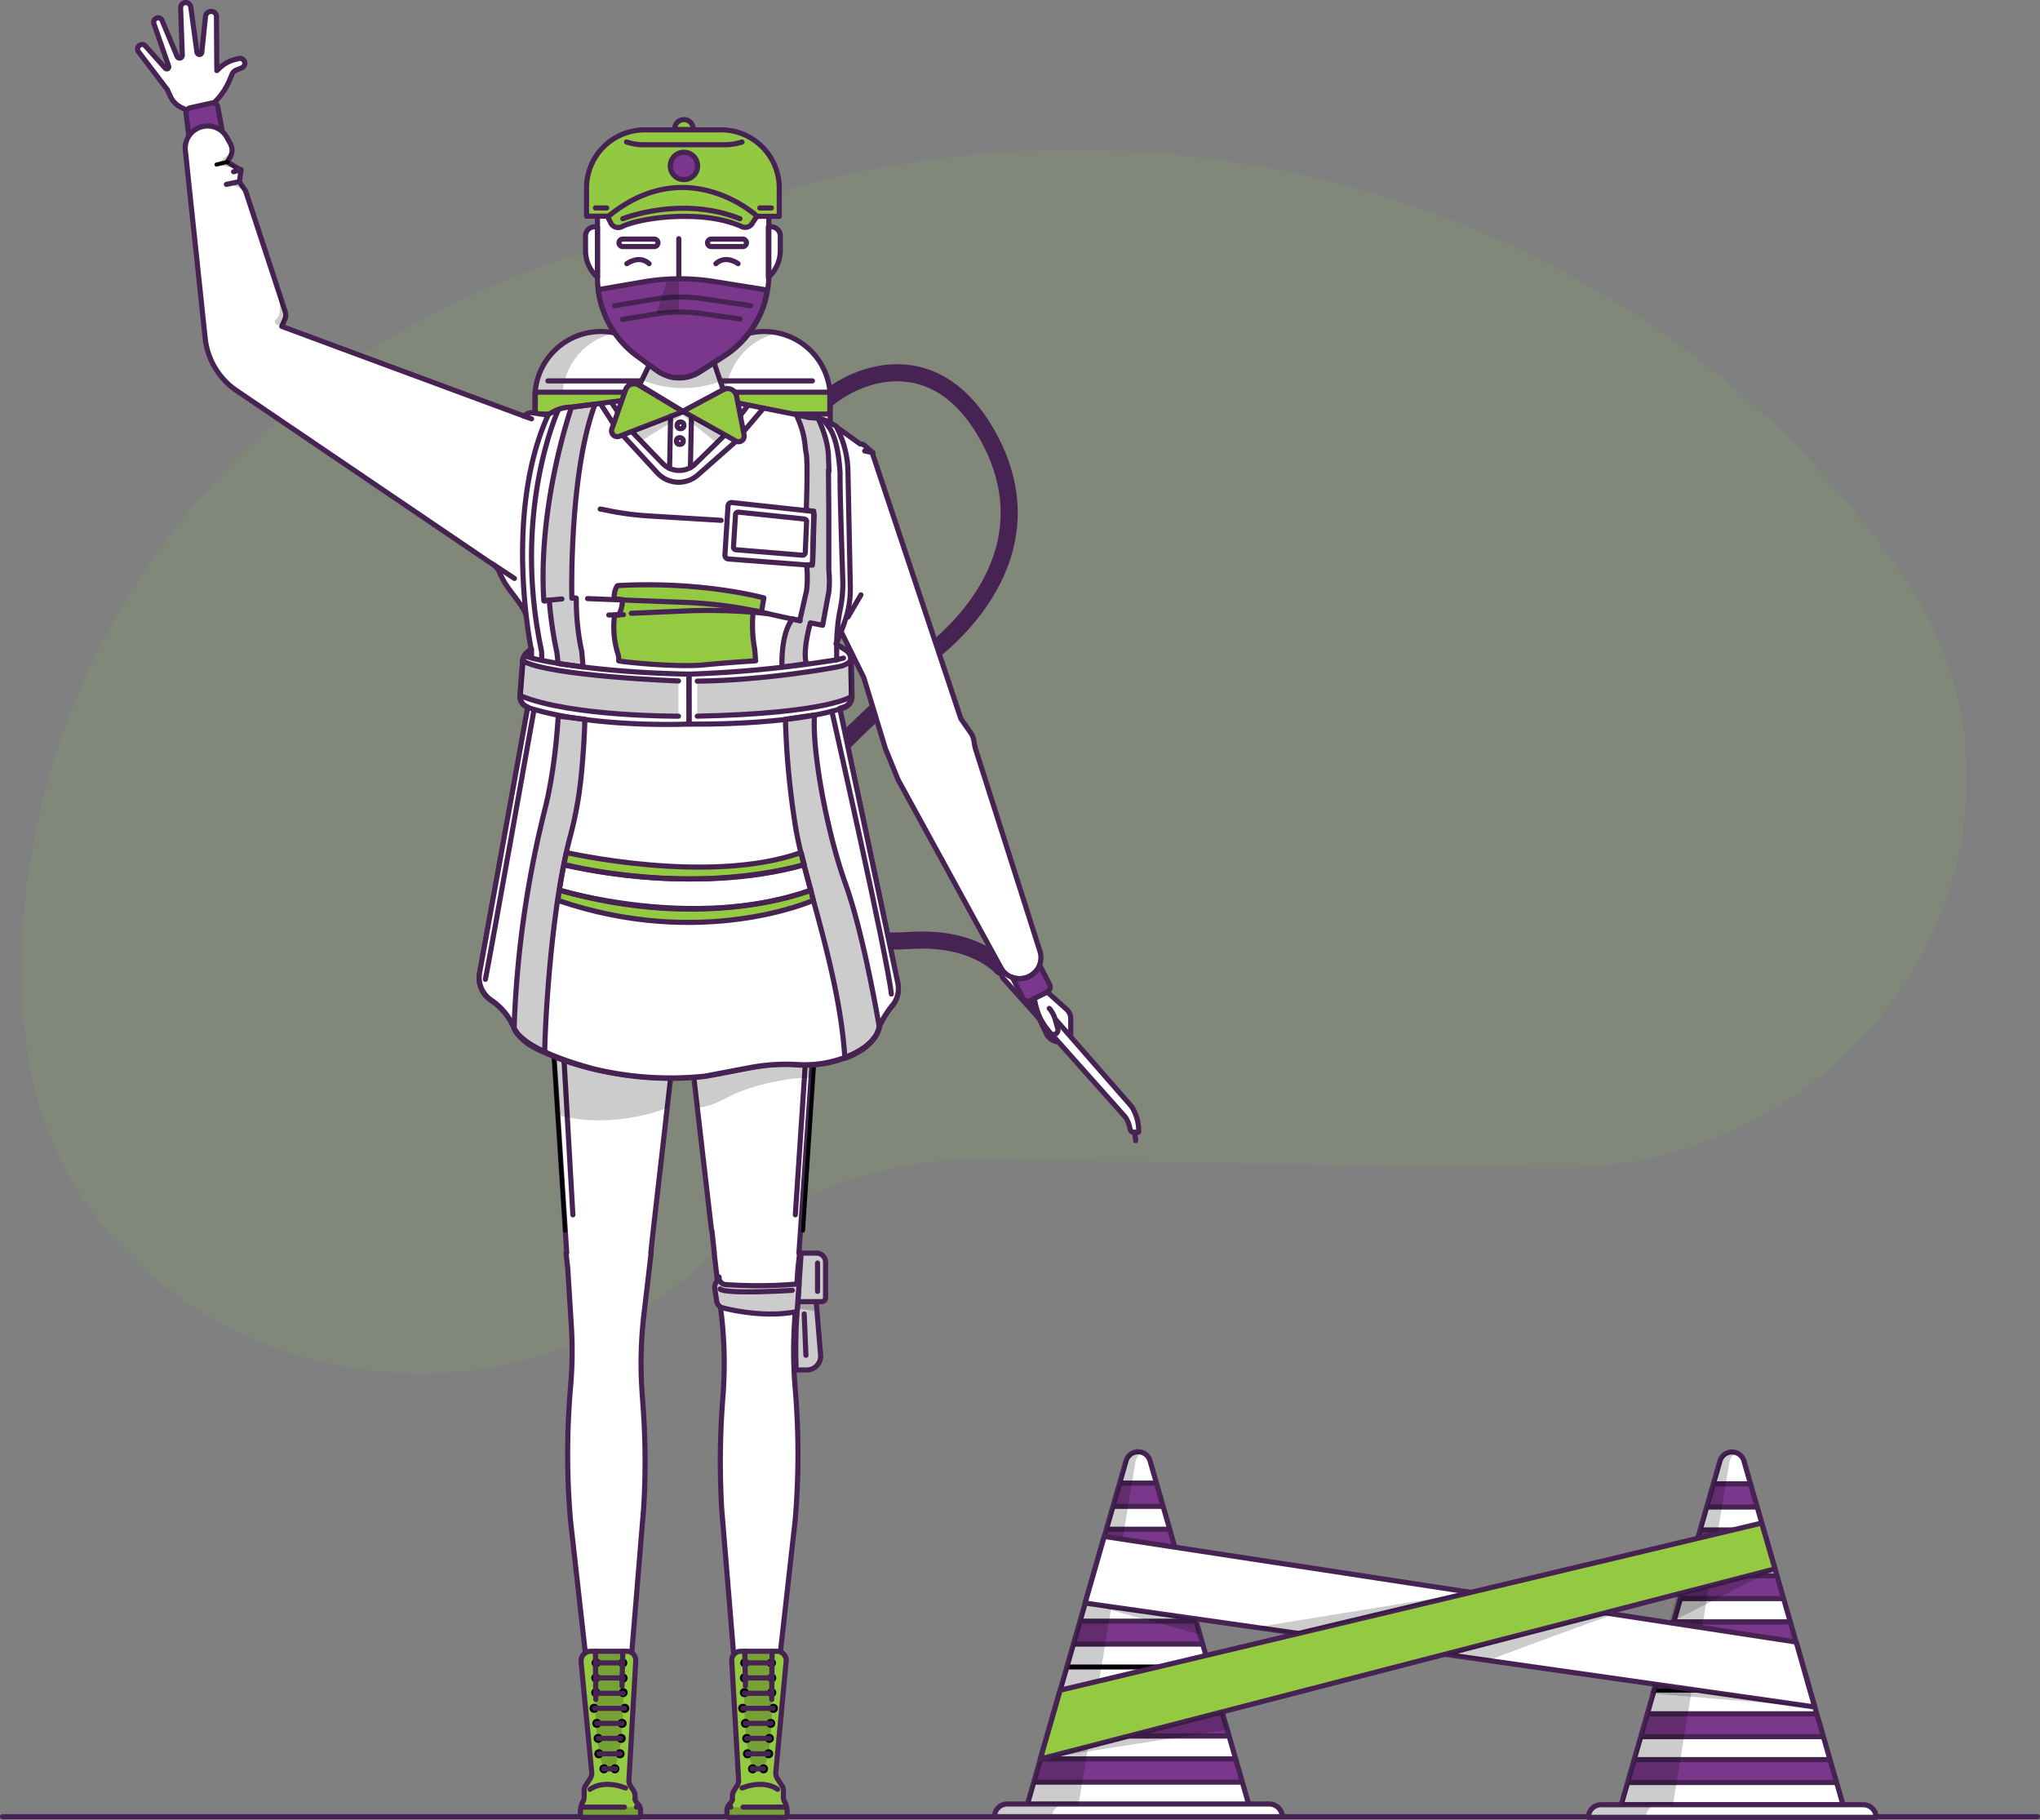<svg xmlns="http://www.w3.org/2000/svg" xmlns:xlink="http://www.w3.org/1999/xlink" viewBox="0 0 597 532.5"><rect x="0" y="0" width="597" height="532.5" fill="#808080" stroke="none"/><defs><style>.a,.c,.d,.h,.l,.n{fill:none;}.b,.g{fill:#94c942;}.b{opacity:0.1;}.b,.f{isolation:isolate;}.c,.d{stroke:#472354;}.c,.d,.h,.j,.l,.n{stroke-linecap:round;stroke-linejoin:round;}.c{stroke-width:1.5px;}.d{stroke-width:5px;}.e,.j{fill:#fff;}.f,.k{opacity:0.2;}.h,.j,.l{stroke:#000;}.h,.j{stroke-width:1.18px;}.i{fill:#7a378b;}.l{stroke-width:1.05px;}.m{fill:#93c842;}.n{stroke:#231f20;stroke-width:1.18px;}.o{clip-path:url(#a);}.p{clip-path:url(#c);}</style><clipPath id="a"><path class="a" d="M300.65,528l28.9-100.6a3.65,3.65,0,0,1,7,0L365.45,528Z"/></clipPath><clipPath id="c"><path class="a" d="M474.45,528.05l28.9-100.6a3.65,3.65,0,0,1,7,0l29,100.6Z"/></clipPath></defs><title>Pointsman_COVID</title><path class="b" d="M204.85,370.45h0a123.28,123.28,0,0,1,84.2-31.2l164.5,2.5c94.7,1.5,154.3-98.2,103.5-173.1h0c-71.3-105-209-150.3-335.8-110.5l-55.4,17.4c-101.4,31.9-167.3,125.5-158.7,225.6h0C15.15,394,132.75,435.15,204.85,370.45Z"/><line class="c" x1="0.75" y1="531.55" x2="596.25" y2="531.55"/><path class="d" d="M293.15,283.15s-7.6-9.1-26.3-8-50.3-1.1-43.2-25.3,47.2-51.6,47.2-57.7c0,0,40.3-27.1,17.5-65.9-17.2-29.2-43.9-14.1-49.6-6"/><path class="e" d="M304.15,298.05l-10.5-11.7a2,2,0,0,1,.2-2.8h0a2,2,0,0,1,2.7.2l12,13.1"/><path class="c" d="M304.15,298.05l-10.5-11.7a2,2,0,0,1,.2-2.8h0a2,2,0,0,1,2.7.2l12,13.1"/><path class="e" d="M306.45,290.25l5.7,5.1a3.73,3.73,0,0,1,1.2,2.6v4.8a2.11,2.11,0,0,1-2.1,2.1h-1.2a4.31,4.31,0,0,1-3.9-2.5l-2-4.3-.4-.5a9.14,9.14,0,0,1-2.2-4.9h0Z"/><path class="c" d="M306.45,290.25l5.7,5.1a3.73,3.73,0,0,1,1.2,2.6v4.8a2.11,2.11,0,0,1-2.1,2.1h-1.2a4.31,4.31,0,0,1-3.9-2.5l-2-4.3-.4-.5a9.14,9.14,0,0,1-2.2-4.9h0Z"/><path class="e" d="M175.85,210.75h0a19.31,19.31,0,0,1-19.3-19.3v-75.2A19.31,19.31,0,0,1,175.85,97h0a19.31,19.31,0,0,1,19.3,19.3v75.2A19.25,19.25,0,0,1,175.85,210.75Z"/><path class="f" d="M164.65,191.45v-75.2A19.11,19.11,0,0,1,180,97.45a17.52,17.52,0,0,0-4-.4h0a19.31,19.31,0,0,0-19.3,19.3v75.1a19.31,19.31,0,0,0,19.3,19.3h0a17.52,17.52,0,0,0,4-.4A19.3,19.3,0,0,1,164.65,191.45Z"/><path class="c" d="M175.85,210.75h0a19.31,19.31,0,0,1-19.3-19.3v-75.2A19.31,19.31,0,0,1,175.85,97h0a19.31,19.31,0,0,1,19.3,19.3v75.2A19.25,19.25,0,0,1,175.85,210.75Z"/><rect class="g" x="156.65" y="114.75" width="38.4" height="6.4"/><rect class="c" x="156.65" y="114.75" width="38.4" height="6.4"/><line class="c" x1="160.35" y1="111.45" x2="189.95" y2="111.45"/><path class="e" d="M223.65,210.75h0a19.31,19.31,0,0,1-19.3-19.3v-75.2A19.31,19.31,0,0,1,223.65,97h0a19.31,19.31,0,0,1,19.3,19.3v75.2A19.25,19.25,0,0,1,223.65,210.75Z"/><path class="f" d="M212.45,191.45v-75.2a19.11,19.11,0,0,1,15.3-18.8,17.52,17.52,0,0,0-4-.4h0a19.31,19.31,0,0,0-19.3,19.3v75.1a19.31,19.31,0,0,0,19.3,19.3h0a17.52,17.52,0,0,0,4-.4A19.3,19.3,0,0,1,212.45,191.45Z"/><path class="c" d="M223.65,210.75h0a19.31,19.31,0,0,1-19.3-19.3v-75.2A19.31,19.31,0,0,1,223.65,97h0a19.31,19.31,0,0,1,19.3,19.3v75.2A19.25,19.25,0,0,1,223.65,210.75Z"/><rect class="g" x="204.45" y="114.75" width="38.4" height="6.4"/><rect class="c" x="204.45" y="114.75" width="38.4" height="6.4"/><line class="c" x1="208.15" y1="111.45" x2="237.75" y2="111.45"/><path class="e" d="M238.85,380.75l1.3,15.7a4.07,4.07,0,0,1-4.1,4.4H233s-.5-11.9.6-20.1Z"/><path class="f" d="M238.85,380.75l1.3,15.7a4.07,4.07,0,0,1-4.1,4.4H233s-.5-11.9.6-20.1Z"/><polygon class="f" points="233.35 382.85 239.15 383.75 238.85 380.75 233.55 380.75 233.35 382.85"/><path class="c" d="M238.85,380.75l1.3,15.7a4.07,4.07,0,0,1-4.1,4.4H233s-.5-11.9.6-20.1Z"/><path class="e" d="M234.45,366.65H239a2.65,2.65,0,0,1,2.6,2.6v10.5a1.11,1.11,0,0,1-1.1,1.1h-7Z"/><path class="f" d="M234.45,366.65H239a2.65,2.65,0,0,1,2.6,2.6v10.5a1.11,1.11,0,0,1-1.1,1.1h-7Z"/><line class="h" x1="184.65" y1="529.15" x2="177.45" y2="529.15"/><path class="i" d="M182.35,522.45a3.23,3.23,0,0,1,1.5.6,2.19,2.19,0,0,1,.3.5h0c.1.5-.3.9-.8,1.1-1.2.5-1.5.4-3.1,2.7,0,0-1.6-2.5-6-2.9a1.12,1.12,0,0,1-1-1.4V523a1.18,1.18,0,0,1,.9-.9l1-.3.1,1.3s3.4.2,4.9,2.3c0,0,.9-1.5,2-1.7Z"/><path class="h" d="M182.35,522.45a3.23,3.23,0,0,1,1.5.6,2.19,2.19,0,0,1,.3.5h0c.1.5-.3.9-.8,1.1-1.2.5-1.5.4-3.1,2.7,0,0-1.6-2.5-6-2.9a1.12,1.12,0,0,1-1-1.4V523a1.18,1.18,0,0,1,.9-.9l1-.3.1,1.3s3.4.2,4.9,2.3c0,0,.9-1.5,2-1.7Z"/><line class="h" x1="175.45" y1="522.95" x2="174.45" y2="522.85"/><line class="h" x1="182.25" y1="523.55" x2="182.85" y2="523.45"/><path class="h" d="M180.35,529.15v-.8a1,1,0,0,1,1-1h2.1"/><path class="h" d="M180.35,529v-.6a.9.9,0,0,0-.9-.9h-5.4"/><line class="h" x1="172.75" y1="529.15" x2="175.65" y2="529.15"/><path class="h" d="M177.85,529.15v-1.1a.68.68,0,0,1,.7-.7h0"/><path class="h" d="M175.65,529.15v-1.1a.68.68,0,0,1,.7-.7h0"/><path class="h" d="M173.45,529.15v-1.1a.68.68,0,0,1,.7-.7h0"/><path class="i" d="M186,530.35h0a1.22,1.22,0,0,1-1.2,1.2h-12.4a1.16,1.16,0,0,1-1.2-1.2h0a1.22,1.22,0,0,1,1.2-1.2h12.4A1.16,1.16,0,0,1,186,530.35Z"/><path class="h" d="M186,530.35h0a1.22,1.22,0,0,1-1.2,1.2h-12.4a1.16,1.16,0,0,1-1.2-1.2h0a1.22,1.22,0,0,1,1.2-1.2h12.4A1.16,1.16,0,0,1,186,530.35Z"/><line class="h" x1="174.75" y1="514.35" x2="174.95" y2="515.65"/><line class="h" x1="182.65" y1="514.55" x2="182.55" y2="515.65"/><line class="h" x1="215.65" y1="529.15" x2="222.85" y2="529.15"/><path class="i" d="M218,522.45a3.23,3.23,0,0,0-1.5.6,2.19,2.19,0,0,0-.3.5h0c-.1.5.3.9.8,1.1,1.2.5,1.5.4,3,2.7,0,0,1.6-2.5,6-2.9a1.12,1.12,0,0,0,1-1.4V523a1.18,1.18,0,0,0-.9-.9l-1-.3-.1,1.3s-3.4.2-5,2.3c0,0-.9-1.5-2-1.7Z"/><path class="h" d="M218,522.45a3.23,3.23,0,0,0-1.5.6,2.19,2.19,0,0,0-.3.5h0c-.1.5.3.9.8,1.1,1.2.5,1.5.4,3,2.7,0,0,1.6-2.5,6-2.9a1.12,1.12,0,0,0,1-1.4V523a1.18,1.18,0,0,0-.9-.9l-1-.3-.1,1.3s-3.4.2-5,2.3c0,0-.9-1.5-2-1.7Z"/><line class="h" x1="224.85" y1="522.95" x2="225.85" y2="522.85"/><line class="h" x1="218.05" y1="523.55" x2="217.45" y2="523.45"/><path class="h" d="M220,529.15v-.8a1,1,0,0,0-1-1h-2.1"/><path class="h" d="M220,529v-.6a.9.9,0,0,1,.9-.9h5.4"/><line class="h" x1="227.55" y1="529.15" x2="224.65" y2="529.15"/><path class="h" d="M222.45,529.15v-1.1a.68.68,0,0,0-.7-.7h0"/><path class="h" d="M224.65,529.15v-1.1a.68.68,0,0,0-.7-.7h0"/><path class="h" d="M226.85,529.15v-1.1a.68.68,0,0,0-.7-.7h0"/><path class="i" d="M214.25,530.35h0a1.22,1.22,0,0,0,1.2,1.2h12.4a1.16,1.16,0,0,0,1.2-1.2h0a1.16,1.16,0,0,0-1.2-1.2h-12.4A1.22,1.22,0,0,0,214.25,530.35Z"/><path class="h" d="M214.25,530.35h0a1.22,1.22,0,0,0,1.2,1.2h12.4a1.16,1.16,0,0,0,1.2-1.2h0a1.16,1.16,0,0,0-1.2-1.2h-12.4A1.22,1.22,0,0,0,214.25,530.35Z"/><line class="h" x1="225.55" y1="514.35" x2="225.35" y2="515.65"/><line class="h" x1="217.65" y1="514.55" x2="217.75" y2="515.65"/><path class="i" d="M238.55,307.35a146.22,146.22,0,0,0-5.6-50.5l-3.6-12.1h-57l-3.4,10.5a143.21,143.21,0,0,0-6.8,54"/><path class="e" d="M162.05,307.75l3.8,58.9h-.2l.5,4.5h0l1,16a119.28,119.28,0,0,1-.2,18.9h0a228.51,228.51,0,0,0,0,38.8l7.8,69.6-.5.7a2.12,2.12,0,0,0,.3,2.7l.4.4h0l.3,5-1.6,2a4.39,4.39,0,0,0-.9,2.7v1.2h-.3a1.31,1.31,0,0,0-1.3,1.2,1.22,1.22,0,0,0,1.2,1.2h12.2a1.19,1.19,0,0,0,1.2-1,1.2,1.2,0,0,0-1.2-1.5h-.1v-1.8a3.06,3.06,0,0,0-.7-2l-1.6-2.1c-.1-.2-.2-.3-.2-.5l.2-5.1h0l.6-.8a1.5,1.5,0,0,0,0-1.8l-.4-.5h0l6-73a223.22,223.22,0,0,0-.2-30.6l-.2-2.8a122.91,122.91,0,0,1,.5-23.5l1.9-16.2h0l.2-1.7h-.1l.7-6.5,6.5-56.9h4l6.6,56.9h.1l.7,6.5H209l.2,1.7h0l1.9,16.2a123.09,123.09,0,0,1,.5,23.5l-.2,2.8a240.35,240.35,0,0,0-.2,30.6l6,73h0l-.4.5a1.37,1.37,0,0,0,0,1.8l.6.8h0l.2,5.1a.76.76,0,0,1-.2.5l-1.6,2.1a3.72,3.72,0,0,0-.7,2v1.8H215a1.2,1.2,0,0,0-1.2,1.5,1.27,1.27,0,0,0,1.2,1h12.3a1.16,1.16,0,0,0,1.2-1.2,1.24,1.24,0,0,0-1.3-1.2h-.3V528a4.39,4.39,0,0,0-.9-2.7l-1.6-2,.3-5h0l.4-.4a2,2,0,0,0,.3-2.7l-.5-.7,7.8-69.6a228.51,228.51,0,0,0,0-38.8h0a132.49,132.49,0,0,1-.2-18.9l1-16h0l.5-4.5h-.2l4.1-59.2"/><path class="c" d="M162.05,307.75l3.8,58.9h-.2l.5,4.5h0l1,16a119.28,119.28,0,0,1-.2,18.9h0a228.51,228.51,0,0,0,0,38.8l7.8,69.6-.5.7a2.12,2.12,0,0,0,.3,2.7l.4.4h0l.3,5-1.6,2a4.39,4.39,0,0,0-.9,2.7v1.2h-.3a1.31,1.31,0,0,0-1.3,1.2,1.22,1.22,0,0,0,1.2,1.2h12.2a1.19,1.19,0,0,0,1.2-1,1.2,1.2,0,0,0-1.2-1.5h-.1v-1.8a3.06,3.06,0,0,0-.7-2l-1.6-2.1c-.1-.2-.2-.3-.2-.5l.2-5.1h0l.6-.8a1.5,1.5,0,0,0,0-1.8l-.4-.5h0l6-73a223.22,223.22,0,0,0-.2-30.6l-.2-2.8a122.91,122.91,0,0,1,.5-23.5l1.9-16.2h0l.2-1.7h-.1l.7-6.5,6.5-56.9h4l6.6,56.9h.1l.7,6.5H209l.2,1.7h0l1.9,16.2a123.09,123.09,0,0,1,.5,23.5l-.2,2.8a240.35,240.35,0,0,0-.2,30.6l6,73h0l-.4.5a1.37,1.37,0,0,0,0,1.8l.6.8h0l.2,5.1a.76.76,0,0,1-.2.5l-1.6,2.1a3.72,3.72,0,0,0-.7,2v1.8H215a1.2,1.2,0,0,0-1.2,1.5,1.27,1.27,0,0,0,1.2,1h12.3a1.16,1.16,0,0,0,1.2-1.2,1.24,1.24,0,0,0-1.3-1.2h-.3V528a4.39,4.39,0,0,0-.9-2.7l-1.6-2,.3-5h0l.4-.4a2,2,0,0,0,.3-2.7l-.5-.7,7.8-69.6a228.51,228.51,0,0,0,0-38.8h0a132.49,132.49,0,0,1-.2-18.9l1-16h0l.5-4.5h-.2l4.1-59.2"/><path class="h" d="M235,360.05l3.5-52.7a146.22,146.22,0,0,0-5.6-50.5l-3.6-12.1h-57l-3.4,10.5a143.21,143.21,0,0,0-6.8,54l3.3,50.8"/><path class="j" d="M198,303.15l-.5-2"/><path class="j" d="M202,303.15s.4-1.6.8-3.9"/><path class="c" d="M232.75,355.45l2.9-43.8a142.64,142.64,0,0,0-3.3-47.3c-1.2-4.9-2.4-9.8-4-14.5"/><path class="c" d="M167.65,355.45l-2.5-43.8a142,142,0,0,1,3.8-47.3c1.2-4.9,2.5-9.7,4.1-14.5"/><path class="f" d="M202.75,315.25l1.7,8.8c2.8-.4,3.7-.5,9.8-3.6s16.7-4.9,19.7-5a39.19,39.19,0,0,1,4.1,0l.2-3.9a49.57,49.57,0,0,1-6.5-.1s-8.1-.1-12.5,1C219.15,312.55,205.75,315.05,202.75,315.25Z"/><path class="f" d="M196.55,315.45l-1,8.6s-15.6,6.7-32.4,2.2c0,.1-1.1-17-1.1-17A83.35,83.35,0,0,0,196.55,315.45Z"/><path class="e" d="M62.55,30.15l.8-.8a19.85,19.85,0,0,0,4-6.3l.5-1.2a2.42,2.42,0,0,1,1.4-1.4l1.5-.6a1.42,1.42,0,0,0,.6-2.2h0a1.42,1.42,0,0,0-1.6-.5c-.3.1-.7.2-1.1.3a9.65,9.65,0,0,0-4.1,2.2l-1.1,1-.1-15.8a1.5,1.5,0,0,0-1.6-1.5h0a1.62,1.62,0,0,0-1.6,1.4l-1.1,10.6a.67.67,0,0,1-.7.6h0a.86.86,0,0,1-.7-.6l-1.8-13.2a1.52,1.52,0,0,0-1.5-1.4h0a1.54,1.54,0,0,0-1.5,1.5l.5,13.9a.89.89,0,0,1-.5.8h0a.82.82,0,0,1-1-.4l-4.4-10.5a1.23,1.23,0,0,0-1.9-.6h0a1.28,1.28,0,0,0-.5,1.5l4.3,12.4a.66.66,0,0,1-.2.7h0a.62.62,0,0,1-.8-.1l-5.8-6.5a1.27,1.27,0,0,0-2,.1h0a1.22,1.22,0,0,0,0,1.6c1.8,2.4,7,9.2,8.2,10.8a1.61,1.61,0,0,1,.4.7l.7,1.5a6.67,6.67,0,0,0,3,3.2l1.8.9Z"/><path class="c" d="M62.55,30.15l.8-.8a19.85,19.85,0,0,0,4-6.3l.5-1.2a2.42,2.42,0,0,1,1.4-1.4l1.5-.6a1.42,1.42,0,0,0,.6-2.2h0a1.42,1.42,0,0,0-1.6-.5c-.3.1-.7.2-1.1.3a9.65,9.65,0,0,0-4.1,2.2l-1.1,1-.1-15.8a1.5,1.5,0,0,0-1.6-1.5h0a1.62,1.62,0,0,0-1.6,1.4l-1.1,10.6a.67.67,0,0,1-.7.6h0a.86.86,0,0,1-.7-.6l-1.8-13.2a1.52,1.52,0,0,0-1.5-1.4h0a1.54,1.54,0,0,0-1.5,1.5l.5,13.9a.89.89,0,0,1-.5.8h0a.82.82,0,0,1-1-.4l-4.4-10.5a1.23,1.23,0,0,0-1.9-.6h0a1.28,1.28,0,0,0-.5,1.5l4.3,12.4a.66.66,0,0,1-.2.7h0a.62.62,0,0,1-.8-.1l-5.8-6.5a1.27,1.27,0,0,0-2,.1h0a1.22,1.22,0,0,0,0,1.6c1.8,2.4,7,9.2,8.2,10.8a1.61,1.61,0,0,1,.4.7l.7,1.5a6.67,6.67,0,0,0,3,3.2l1.8.9Z"/><path class="i" d="M304.35,282.55l2.8,5.5a1.64,1.64,0,0,1-.7,2.2l-4.9,2.5a1.64,1.64,0,0,1-2.2-.7l-3.1-6.1S301.15,288,304.35,282.55Z"/><path class="i" d="M55.25,39.85l-.8-6.6a1.54,1.54,0,0,1,1.2-1.7l6.3-1.4a1.44,1.44,0,0,1,1.8,1.2l1.3,7S59.45,34.65,55.25,39.85Z"/><path class="c" d="M55.25,39.85l-.8-6.6a1.54,1.54,0,0,1,1.2-1.7l6.3-1.4a1.44,1.44,0,0,1,1.8,1.2l1.3,7S59.45,34.65,55.25,39.85Z"/><path class="e" d="M215.75,118l-.2-1.6a2.72,2.72,0,0,0-4-2l-11.7,6.1-12.6-7.6a2.78,2.78,0,0,0-4.1,1.6l-.8,2.8-15.1,2a9.78,9.78,0,0,0-6.4,2l-.3.2-4.6-.7a2.49,2.49,0,0,0-1.7.3l-1,.6-70.8-26.2,1.4-3.2-12-36.5-1.8-2.6.5-3.4-4-2.4,1.8-3.4-1.9-3.7a6.44,6.44,0,0,0-7-3.3h0a6.5,6.5,0,0,0-5.2,7.1L60.05,99a21.23,21.23,0,0,0,9.2,15.3l74.9,50.8a5.77,5.77,0,0,1,2.2,2.7h0c1.7,4.4,6,8.1,7.5,11.9l.2.2,1.5,10-1.4,1.2a3.34,3.34,0,0,0-1.1,2.2l-.8,10.2a3.33,3.33,0,0,0,2.3,3.4h0l-14.2,77.9a7.79,7.79,0,0,0,3.3,7.9,17.64,17.64,0,0,1,6.8,8.2c2.9,7.4,30.7,17.2,56.1,14,12.3-2.1,17.4-4,26.7-3.3a32.88,32.88,0,0,0,13.9-2c4.7-1.8,8.3-4,10.1-9,.5-1.5,2.5-3.8,3.3-5.2.4-.6.7-1.1,1-1.6a8,8,0,0,0,1.2-6c-3.5-17.2-17-80.4-17-80.4l1.2-.4a3.21,3.21,0,0,0,2.2-3.2L249,193a3.31,3.31,0,0,0-1.6-2.8l-2.7-1.7,2-5.2c1.4-3.6-2.6,6.7,0,2.4l6.2,12.6,6.3,20.7,3.7,9.1,30.1,55a6.23,6.23,0,0,0,8.3,2.6h0a6.2,6.2,0,0,0,3.1-7.5l-18.7-58.7c-.6-1.7-.4-3.4-1.4-4.9l-3-4.3-26-77.9-2-1.8a2,2,0,0,0-1.5-.6l-7.2-5.2-.9-.5a16.54,16.54,0,0,0-7.2-2Z"/><path class="c" d="M215.75,118l-.2-1.6a2.72,2.72,0,0,0-4-2l-11.7,6.1-12.6-7.6a2.78,2.78,0,0,0-4.1,1.6l-.8,2.8-15.1,2a9.78,9.78,0,0,0-6.4,2l-.3.2-4.6-.7a2.49,2.49,0,0,0-1.7.3l-1,.6-70.8-26.2.9-2a3.32,3.32,0,0,0,.1-2.4l-11.6-35.3-1.8-2.6.5-3.4-4-2.4.9-1.6a4,4,0,0,0,0-3.7l-1-1.8a6.44,6.44,0,0,0-7-3.3h0a6.5,6.5,0,0,0-5.2,7.1L60.05,99a21.23,21.23,0,0,0,9.2,15.3l74.9,50.8a5.77,5.77,0,0,1,2.2,2.7h0c1.7,4.4,6,8.1,7.5,11.9l.2.2,1.5,10-1.4,1.2a3.34,3.34,0,0,0-1.1,2.2l-.8,10.2a3.33,3.33,0,0,0,2.3,3.4h0l-14.2,77.9a7.79,7.79,0,0,0,3.3,7.9,17.64,17.64,0,0,1,6.8,8.2c2.9,7.4,30.7,17.2,56.1,14,12.3-2.1,17.4-4,26.7-3.3a32.88,32.88,0,0,0,13.9-2c4.7-1.8,8.3-4,10.1-9a30.37,30.37,0,0,1,3-5.2c.4-.6,1.1-1.2,1.3-1.6a8,8,0,0,0,1.2-6c-3.5-17.2-17-80.4-17-80.4l1.2-.4a3.21,3.21,0,0,0,2.2-3.2L249,193a3.31,3.31,0,0,0-1.6-2.8l-2.7-1.7,2-5.2c1.4-3.6-3.2,5.7-.6,1.4l6.7,13.6,6.3,20.7,3.7,9.1,30.1,55a6.23,6.23,0,0,0,8.3,2.6h0a6.2,6.2,0,0,0,3.1-7.5l-18.7-58.7c-.6-1.7-.4-3.4-1.4-4.9l-3-4.3-26-78-2-1.8a2,2,0,0,0-1.5-.6l-7.2-5.2-.9-.5a16.54,16.54,0,0,0-7.2-2Z"/><path class="e" d="M261.55,293.85a7.91,7.91,0,0,0,1.2-6l-17-80.4.9-.3c-4,.9-47.1,9.6-92.2-.1l-.1.1c-.6,3.5-13.2,72.9-14.1,77.7a8,8,0,0,0,3.3,7.9,18.33,18.33,0,0,1,6.8,8.2c3,7,22.9,11.8,22.9,11.9a96.14,96.14,0,0,0,33.1,2.2s12.5-2.4,12.7-2.4a57.55,57.55,0,0,1,14-1,33.54,33.54,0,0,0,14.1-2c9.8-3.7,10.1-9,10.1-9A23.5,23.5,0,0,1,261.55,293.85Z"/><path class="e" d="M154.45,207v.1s.1,0,0-.1c45.2,9.7,88.2.9,92.2.1l.3-.1a3.21,3.21,0,0,0,2.2-3.2L249,193a3.31,3.31,0,0,0-1.6-2.8l-2.7-1.7,2.2-5.5a26.5,26.5,0,0,0,1.9-10.8l-.7-34.2a28.85,28.85,0,0,0-2.8-11.9l-.6-1.3-1.9-1.1a10.3,10.3,0,0,0-5.1-1.4l-22.1-4.4-.2-1.6a2.81,2.81,0,0,0-4-2.1l-11.9,6-12.4-7.5a2.78,2.78,0,0,0-4.1,1.6l-.8,2.8-15.1,2c-3.5-.2-6.8,2.2-6.8,2.2-13.2,28.9-5,68.5-5,68.5l-1.4,1.2a3.34,3.34,0,0,0-1.1,2.2l-.8,10.2A4,4,0,0,0,154.45,207Z"/><path class="e" d="M219,118.55l-6,7.9-9.9,9.6s-5.1,3.8-9.2-.4l-9.1-9.4-5.9-8.6,3.4-.5,17.5,3.3,15.9-2.5Z"/><path class="c" d="M182.35,117.15l-15.1,2c-3.5-.2-6.8,2.2-6.8,2.2-13.2,28.9-5,68.5-5,68.5l-1.4,1.2a3.34,3.34,0,0,0-1.1,2.2l-.8,10.2a3.33,3.33,0,0,0,2.3,3.4h0s-13.2,72.9-14.1,77.8a8,8,0,0,0,3.3,7.9,18.33,18.33,0,0,1,6.8,8.2c3,7,22.9,11.8,22.9,11.9a96.14,96.14,0,0,0,33.1,2.2s12.5-2.4,12.6-2.4a57.55,57.55,0,0,1,14-1,33.54,33.54,0,0,0,14.1-2c9.8-3.7,10.1-9,10.1-9a29.18,29.18,0,0,1,4.3-6.8,7.91,7.91,0,0,0,1.2-6l-17-80.4,1.2-.4a3.21,3.21,0,0,0,2.2-3.2l-.2-10.8a3.31,3.31,0,0,0-1.6-2.8l-2.7-1.7,2.2-5.5a28.37,28.37,0,0,0,2-10.8l-.7-34.1a28.85,28.85,0,0,0-2.8-11.9l-.6-1.3-1.9-1.1a10.3,10.3,0,0,0-5.1-1.4l-22.1-4.4-.2-1.6a2.81,2.81,0,0,0-4-2.1l-11.9,6-12.4-7.5a2.78,2.78,0,0,0-4.1,1.6Z"/><path class="c" d="M244.85,188.55v4.5a343.26,343.26,0,0,1-43.2,4.2v14.6s29.4.6,45.4-4.8a3.43,3.43,0,0,0,2.3-3.2l-.2-10.8a3.31,3.31,0,0,0-1.6-2.8Z"/><path class="c" d="M152.25,203.55l.8-10.2a3.33,3.33,0,0,1,1.1-2.2l1.4-1.2v2.6s15.3,4.1,46.1,4.7c-.1-.5,0,14.6,0,14.6s-27.7,1.3-47.1-4.8A3.34,3.34,0,0,1,152.25,203.55Z"/><line class="c" x1="244.85" y1="193.05" x2="246.85" y2="192.55"/><line class="c" x1="155.45" y1="192.45" x2="154.25" y2="192.15"/><g class="k"><path d="M249.05,193s-.3,1-2.5,1.8c-1.6.5-22.6,4.3-42.5,4.5v10.3c38.7-.7,45.2-5.8,45.2-5.8Z"/></g><path class="c" d="M249.05,193s-.3,1-2.5,1.8c-1.6.5-22.6,4.3-42.5,4.5"/><path class="c" d="M249.25,203.75s-6.6,5-45.2,5.8"/><path class="f" d="M152.25,203.55c14.9,6.1,46.3,6,46.3,6v-10.3s-37.8-1.4-45.6-5.9Z"/><path class="c" d="M198.55,199.25s-37.8-1.4-45.6-5.9"/><path class="c" d="M198.55,209.55s-31.4.2-46.3-6"/><path class="c" d="M163.35,120s-13.6,29.5-4.9,70.4c.1.3.1,2.8.1,2.8"/><path class="c" d="M244.85,188.55a54.83,54.83,0,0,1,.9-9.6,37.89,37.89,0,0,0,.9-8.9c-.3-9.3-.9-27.2-.8-31.6-.1-.7-.3-8.6-2.9-12.9-.2-.4-1.5-2.1-1.5-2.1"/><polygon class="e" points="187.15 112.65 191.65 103.35 208.05 103.35 211.65 114.05 199.85 120.35 187.15 112.65"/><polygon class="c" points="187.15 112.65 191.65 103.35 208.05 103.35 211.65 114.05 199.85 120.35 187.15 112.65"/><path class="c" d="M215.35,129.15l-11.1,9.8a8.49,8.49,0,0,1-11.9-.6l-10.2-11.1"/><path class="c" d="M184.85,126.25l9.1,9.4a6.78,6.78,0,0,0,9.2.4l9-8.8"/><line class="c" x1="180.75" y1="120.45" x2="178.85" y2="117.65"/><line class="c" x1="217.65" y1="126.25" x2="223.25" y2="119.65"/><path class="h" d="M183.05,114.15l-4,11.4a1.69,1.69,0,0,0,2.2,2.1l18.6-7.2-12.8-7.7A2.66,2.66,0,0,0,183.05,114.15Z"/><path class="h" d="M211.65,114.05l-11.8,6.3,15.5,8.7a1.65,1.65,0,0,0,2.4-1.8l-2.2-11.4A2.66,2.66,0,0,0,211.65,114.05Z"/><path class="g" d="M183.05,114.15l-4,11.4a1.69,1.69,0,0,0,2.2,2.1l18.6-7.2-12.8-7.7A2.66,2.66,0,0,0,183.05,114.15Z"/><path class="c" d="M183.05,114.15l-4,11.4a1.69,1.69,0,0,0,2.2,2.1l18.6-7.2-12.8-7.7A2.66,2.66,0,0,0,183.05,114.15Z"/><line class="c" x1="216.35" y1="121.95" x2="218.95" y2="118.55"/><path class="g" d="M211.65,114.05l-11.8,6.3,15.5,8.7a1.65,1.65,0,0,0,2.4-1.8l-2.2-11.4A2.66,2.66,0,0,0,211.65,114.05Z"/><path class="c" d="M211.65,114.05l-11.8,6.3,15.5,8.7a1.65,1.65,0,0,0,2.4-1.8l-2.2-11.4A2.66,2.66,0,0,0,211.65,114.05Z"/><line class="c" x1="179.55" y1="124.05" x2="175.75" y2="118.15"/><path class="c" d="M214.25,147.05l23,2.5a1.16,1.16,0,0,1,1,1.1l-.4,13.6a1.2,1.2,0,0,1-1.2,1.1l-23.5-1.8a1.11,1.11,0,0,1-1-1.2l.9-14.3A1.06,1.06,0,0,1,214.25,147.05Z"/><line class="c" x1="248.15" y1="180.55" x2="251.95" y2="174.05"/><path class="g" d="M222.85,179.05l.7-4.1s-18-5-42.8-3.6c-.3.1-1.2,2-1,3.9a21.62,21.62,0,0,1,2.4.2,9.18,9.18,0,0,1-1.1,4.5c.2-.1-1.2,0-1.2,0a26.56,26.56,0,0,0,.9,11.1,5.13,5.13,0,0,1,.3,2.3c-.1.2,16.6,2,24.9,1.2s14.1-1.1,15.2-1.2c-.1.1-.1-2.6-.4-4a39.19,39.19,0,0,1-.3-10.7C220.65,178.65,222.85,179.05,222.85,179.05Z"/><line class="c" x1="255.45" y1="132.45" x2="253.05" y2="131.95"/><line class="c" x1="153.05" y1="121.65" x2="155.55" y2="122.55"/><line class="c" x1="144.05" y1="164.95" x2="150.55" y2="169.25"/><path class="c" d="M236.05,152.65l-.4,9.1a.77.77,0,0,1-.8.7l-19.5-1.6a.77.77,0,0,1-.7-.8l.6-9.5a.77.77,0,0,1,.8-.7l19.3,2C235.85,152,236.15,152.25,236.05,152.65Z"/><path class="c" d="M234.15,181.65l-11.3-2.5a122.65,122.65,0,0,0-22.6-2.9l-28.3-1.1"/><path class="c" d="M224.65,179.55l-3-.3a160.54,160.54,0,0,0-20.8-.5l-16.1.7"/><path class="f" d="M228.85,195.15s-.5-9.6,3.1-14.1c.2.1,2.1.5,2.1.5l2-8.8a34.87,34.87,0,0,0,0-7.5c-.2,0,1.7.1,1.7.1l.4-15.8-2.2-.2s.5-14,0-16.5-.2-5.8-2.9-11.4c-.5-.3,3.5.7,3.5.7s2.3.1,2.9.2c-.1.2,3,5.9,3,11.6.3,6.3,0,3.5,0,3.5l.1,12.2v17.2a31.74,31.74,0,0,1,0,6.4c-.4,2-1.8,9.7-1.8,9.7l-3.6-.7s-2.3,8-1.2,11.8C236,194.35,228.85,195.15,228.85,195.15Z"/><path class="c" d="M228.85,195.15s-.5-9.6,3.1-14.1c.2.1,2.1.5,2.1.5l2-8.8a34.87,34.87,0,0,0,0-7.5c-.2,0,1.7.1,1.7.1l.4-15.8-2.2-.2s.5-14,0-16.5-.2-5.8-2.9-11.4c-.5-.3,3.5.7,3.5.7s2.3.1,2.9.2c-.1.2,3,5.9,3,11.6.3,6.3,0,3.5,0,3.5l.1,12.2v17.2a31.74,31.74,0,0,1,0,6.4c-.4,2-1.8,9.7-1.8,9.7l-3.6-.7s-2.3,8-1.2,11.8C236,194.35,228.85,195.15,228.85,195.15Z"/><line class="a" x1="237.25" y1="182.55" x2="235.35" y2="182.05"/><path class="f" d="M167.25,119.15s-9.6,28.5-8.1,56.6c0,.4,1.6-.4,1.6,0a85.5,85.5,0,0,0,2,14.1l.2.9.4,3.4,7.3,1-.4-4.5a71.32,71.32,0,0,1-1.6-15.6c0-.2-1.3,0-1.3,0s-.9-36.3,6.8-56.8C174,118.25,167.25,119.15,167.25,119.15Z"/><path class="c" d="M167.25,119.15s-9.9,28.1-8.1,56.6c0,.4,1.5-.4,1.6,0a113.91,113.91,0,0,0,2,14.1l.2.9.4,3.4,7.3,1-.4-4.5a71.32,71.32,0,0,1-1.6-15.6c0-.2-1.3,0-1.3,0s-.9-36.3,6.8-56.8C174,118.25,167.25,119.15,167.25,119.15Z"/><line class="c" x1="164.45" y1="175.25" x2="160.25" y2="175.65"/><path class="c" d="M211.05,152.25l-21.3-1.3a86.48,86.48,0,0,1-13.4-1.9l-.7-.1"/><path class="c" d="M222.85,179.05l.7-4.1s-18-5-42.8-3.6c-.3.1-1.2,2-1,3.9a21.62,21.62,0,0,1,2.4.2,9.18,9.18,0,0,1-1.1,4.5c.2-.1-1.2,0-1.2,0a26.56,26.56,0,0,0,.9,11.1,5.13,5.13,0,0,1,.3,2.3c-.1.2,16.6,2,24.9,1.2s14.1-1.1,15.2-1.2c-.1.1-.1-2.6-.4-4a39.19,39.19,0,0,1-.3-10.7C220.65,178.65,222.85,179.05,222.85,179.05Z"/><line class="c" x1="178.15" y1="179.95" x2="182.45" y2="179.85"/><line class="c" x1="196.25" y1="121.75" x2="195.95" y2="137.05"/><line class="c" x1="202.35" y1="121.85" x2="202.05" y2="136.85"/><polygon class="f" points="209.65 129.55 199.75 121.55 187.55 129.05 184.85 126.25 199.85 120.35 212.05 127.25 209.65 129.55"/><circle class="c" cx="199.15" cy="124.45" r="1"/><circle class="c" cx="198.95" cy="129.05" r="1"/><path class="f" d="M82.45,95.45,81,95a.87.87,0,0,1-.3-1.5,3.94,3.94,0,0,0,.9-1.1c.2-.7,1.2-3.6-2.2-14l4.2,12.7a5,5,0,0,1-.1,2.4Z"/><line class="h" x1="66.65" y1="47.35" x2="63.35" y2="48.15"/><polygon class="f" points="68.45 43.85 63.35 48.15 66.65 47.35 68.45 43.85"/><polygon class="f" points="70.55 49.65 63.35 48.15 66.65 47.35 70.55 49.65"/><polygon class="f" points="71.95 55.75 66.95 53.75 70.05 53.15 71.95 55.75"/><line class="c" x1="70.05" y1="53.15" x2="66.25" y2="53.95"/><line class="c" x1="70.55" y1="49.65" x2="68.35" y2="50.25"/><path class="c" d="M243.45,208.15s16.3,72.1,17.4,82.7"/><path class="c" d="M156.25,207.85s-12.9,72.4-14.2,78.7"/><path class="f" d="M163.35,209.55s-.7,14.8-3.9,27.3a306,306,0,0,0-9,64s1.4,4.2,9,7.1c-.2-.1,1-39.3,7.5-63.5a111.24,111.24,0,0,0,3-16.1c.6-5.6,1.1-12.5,1.2-17.9C171.25,210.45,163.35,209.55,163.35,209.55Z"/><path class="f" d="M229.85,210.45a238.77,238.77,0,0,0,3.1,32.3c2.8,15.9,12.8,42.3,14.3,66.9,0,0,8.6-2.7,10.1-9,0,0-4.5-27-9.9-42s-9.8-38.6-9.1-49.4C237.75,209.25,229.85,210.45,229.85,210.45Z"/><path class="c" d="M163.35,209.55s-.7,14.8-3.9,27.3a306,306,0,0,0-9,64s1.4,4.2,9,7.1c-.2-.1,1-39.3,7.5-63.5a111.24,111.24,0,0,0,3-16.1c.6-5.6,1.1-12.5,1.2-17.9C171.25,210.45,163.35,209.55,163.35,209.55Z"/><path class="g" d="M238,263.45s-32.5,14.5-74.7,0c-.1.4.4-3,.4-3s39.7,12.1,73.6,0Z"/><path class="g" d="M165.75,249.45s41.7,9.6,68.7,0l.9,3.5s-29.8,9.5-70.3,0Z"/><path class="c" d="M238,263.45s-32.5,14.5-74.7,0c-.1.4.4-3,.4-3s39.7,12.1,73.6,0Z"/><path class="c" d="M165.75,249.45s41.7,9.6,68.7,0l.9,3.5s-29.8,9.5-70.3,0Z"/><path class="c" d="M229.85,210.45a238.77,238.77,0,0,0,3.1,32.3c2.8,15.9,12.8,42.3,14.3,66.9,0,0,8.6-2.7,10.1-9,0,0-4.5-27-9.9-42s-9.8-38.6-9.1-49.4C237.75,209.25,229.85,210.45,229.85,210.45Z"/><path class="h" d="M165,253.05s37.6,9.3,70.3,0l2,7.4s-30.1,12.5-73.6,0C163.55,260.85,165,253.05,165,253.05Z"/><path class="c" d="M165,253.05s37.6,9.3,70.3,0l2,7.4s-30.1,12.5-73.6,0C163.55,260.85,165,253.05,165,253.05Z"/><path class="c" d="M304.35,282.55l2.8,5.5a1.64,1.64,0,0,1-.7,2.2l-4.9,2.5a1.64,1.64,0,0,1-2.2-.7l-3.1-6.1S301.15,288,304.35,282.55Z"/><path class="f" d="M190.55,105.65l-2.7,5.5a31.22,31.22,0,0,0,23,.4l-1.9-5.8a29.69,29.69,0,0,1-9,1.3A26.46,26.46,0,0,1,190.55,105.65Z"/><path class="c" d="M234.45,366.65H239a2.65,2.65,0,0,1,2.6,2.6v10.5a1.11,1.11,0,0,1-1.1,1.1h-7Z"/><line class="c" x1="239.25" y1="369.55" x2="239.25" y2="377.85"/><path class="e" d="M233.85,375.65a135.52,135.52,0,0,1-21.6.2,2,2,0,0,1-1.8-2v-.2l-1,1.8a3.19,3.19,0,0,0-.3,1.4l.6,3.9a2.36,2.36,0,0,0,1.7,1.9c3.5.9,13,2.9,21.8,1.1C233.35,382.85,233.85,375.65,233.85,375.65Z"/><path class="f" d="M233.85,375.65a135.52,135.52,0,0,1-21.6.2,2,2,0,0,1-1.8-2v-.2l-1,1.8a3.19,3.19,0,0,0-.3,1.4l.6,3.9a2.36,2.36,0,0,0,1.7,1.9c3.5.9,13,2.9,21.8,1.1C233.35,382.85,233.85,375.65,233.85,375.65Z"/><path class="c" d="M233.85,375.65a135.52,135.52,0,0,1-21.6.2,2,2,0,0,1-1.8-2v-.2l-1,1.8a3.19,3.19,0,0,0-.3,1.4l.6,3.9a2.36,2.36,0,0,0,1.7,1.9c3.5.9,13,2.9,21.8,1.1C233.35,382.85,233.85,375.65,233.85,375.65Z"/><path class="c" d="M210.75,377.15s0,1.6,21.1.4"/><line class="c" x1="235.35" y1="384.45" x2="235.85" y2="396.55"/><path class="g" d="M227.45,483.15h-10.7a2.63,2.63,0,0,0-2.6,2.8l2,34.9a2.93,2.93,0,0,1-.4,1.6l-.9,1.4a3,3,0,0,0-.5,1.6v1.2l-.6,1a2.42,2.42,0,0,0-1,1.9v1.7a.47.47,0,0,0,.5.5h16.6a.47.47,0,0,0,.5-.5v-2.4a2.92,2.92,0,0,0-.2-.9l-.6-1a2.38,2.38,0,0,1-.3-1.2v-1.9a2.3,2.3,0,0,0-.4-1.4l-1.3-2a3.14,3.14,0,0,1-.5-2.1l3-32.2A2.69,2.69,0,0,0,227.45,483.15Z"/><path class="f" d="M212.75,528.75h17.5v2.4a.47.47,0,0,1-.5.5h-16.6a.47.47,0,0,1-.5-.5l.1-2.4Z"/><path class="f" d="M225.75,483.15s1.5,29.5-2.6,34.4h-2.5s-3.9-3.7-2.6-34.4Z"/><path class="c" d="M227.45,483.15h-10.7a2.63,2.63,0,0,0-2.6,2.8l2,34.9a2.93,2.93,0,0,1-.4,1.6l-.9,1.4a3,3,0,0,0-.5,1.6v1.2l-.6,1a2.42,2.42,0,0,0-1,1.9v1.7a.47.47,0,0,0,.5.5h16.6a.47.47,0,0,0,.5-.5V530a6.74,6.74,0,0,0-.8-3h0a2.38,2.38,0,0,1-.3-1.2v-1.9a2.3,2.3,0,0,0-.4-1.4l-1.3-2a3.14,3.14,0,0,1-.5-2.1l3-32.2A2.69,2.69,0,0,0,227.45,483.15Z"/><circle class="l" cx="225.75" cy="486.55" r="0.8"/><circle class="l" cx="225.85" cy="490.95" r="0.8"/><circle class="l" cx="225.85" cy="495.25" r="0.8"/><path class="l" d="M225.55,499.85a.79.79,0,0,0,.8.8.8.8,0,1,0,0-1.6A.79.79,0,0,0,225.55,499.85Z"/><circle class="l" cx="225.55" cy="504.25" r="0.8"/><circle class="l" cx="225.15" cy="508.65" r="0.8"/><path class="l" d="M224.15,513.15a.79.79,0,0,0,.8.8.8.8,0,1,0-.8-.8Z"/><path class="l" d="M222.65,517.55a.79.79,0,0,0,.8.8.8.8,0,0,0,0-1.6A.79.79,0,0,0,222.65,517.55Z"/><path class="l" d="M218.75,486.55a.79.79,0,0,1-.8.8.8.8,0,1,1,0-1.6A.79.79,0,0,1,218.75,486.55Z"/><circle class="l" cx="217.85" cy="490.95" r="0.8"/><circle class="l" cx="217.85" cy="495.25" r="0.8"/><path class="l" d="M218.15,499.85a.79.79,0,0,1-.8.8.8.8,0,0,1,0-1.6A.79.79,0,0,1,218.15,499.85Z"/><circle class="l" cx="218.15" cy="504.25" r="0.8"/><circle class="l" cx="218.55" cy="508.65" r="0.8"/><path class="l" d="M219.55,513.15a.79.79,0,0,1-.8.8.8.8,0,1,1,.8-.8Z"/><path class="l" d="M221.05,517.55a.79.79,0,0,1-.8.8.8.8,0,0,1,0-1.6A.79.79,0,0,1,221.05,517.55Z"/><line class="c" x1="225.75" y1="486.55" x2="217.95" y2="486.55"/><line class="c" x1="225.85" y1="490.95" x2="217.85" y2="490.95"/><line class="c" x1="225.85" y1="495.45" x2="217.85" y2="495.45"/><line class="c" x1="226.25" y1="499.85" x2="217.45" y2="499.85"/><line class="c" x1="225.55" y1="504.25" x2="218.15" y2="504.25"/><line class="c" x1="225.15" y1="508.65" x2="218.55" y2="508.65"/><line class="c" x1="224.95" y1="513.15" x2="218.75" y2="513.15"/><line class="c" x1="223.45" y1="517.55" x2="220.05" y2="517.55"/><line class="c" x1="213.05" y1="528.75" x2="213.85" y2="528.75"/><line class="c" x1="217.95" y1="483.15" x2="218.15" y2="493.35"/><line class="c" x1="225.95" y1="483.15" x2="225.85" y2="497.25"/><path class="c" d="M227.55,523.55s-3.6-3-10.4-.4"/><line class="c" x1="229.95" y1="528.75" x2="217.45" y2="528.75"/><path class="g" d="M172.75,483.15h10.7a2.63,2.63,0,0,1,2.6,2.8l-2,34.9a2.93,2.93,0,0,0,.4,1.6l.9,1.4a3,3,0,0,1,.5,1.6v1.2l.6,1a2.42,2.42,0,0,1,1,1.9v1.7a.47.47,0,0,1-.5.5h-16.6a.47.47,0,0,1-.5-.5v-2.4a2.92,2.92,0,0,1,.2-.9l.6-1a2.38,2.38,0,0,0,.3-1.2v-1.9a2.3,2.3,0,0,1,.4-1.4l1.3-2a3.14,3.14,0,0,0,.5-2.1l-3.1-32.2A2.83,2.83,0,0,1,172.75,483.15Z"/><path class="f" d="M187.45,528.75h-17.6v2.4a.47.47,0,0,0,.5.5H187a.47.47,0,0,0,.5-.5Z"/><path class="f" d="M174.45,483.15s-1.5,29.5,2.6,34.4h2.5s3.9-3.7,2.6-34.4Z"/><path class="c" d="M172.75,483.15h10.7a2.63,2.63,0,0,1,2.6,2.8l-2,34.9a2.93,2.93,0,0,0,.4,1.6l.9,1.4a3,3,0,0,1,.5,1.6v1.2l.6,1a2.42,2.42,0,0,1,1,1.9v1.7a.47.47,0,0,1-.5.5h-16.6a.47.47,0,0,1-.5-.5V530a6.74,6.74,0,0,1,.8-3h0a2.38,2.38,0,0,0,.3-1.2v-1.9a2.3,2.3,0,0,1,.4-1.4l1.3-2a3.14,3.14,0,0,0,.5-2.1l-3.1-32.2A2.83,2.83,0,0,1,172.75,483.15Z"/><circle class="l" cx="174.45" cy="486.55" r="0.8"/><circle class="l" cx="174.35" cy="490.95" r="0.8"/><circle class="l" cx="174.35" cy="495.25" r="0.8"/><path class="l" d="M174.65,499.85a.79.79,0,0,1-.8.8.8.8,0,0,1,0-1.6A.79.79,0,0,1,174.65,499.85Z"/><circle class="l" cx="174.65" cy="504.25" r="0.8"/><circle class="l" cx="175.05" cy="508.65" r="0.8"/><path class="l" d="M176.05,513.15a.79.79,0,0,1-.8.8.8.8,0,0,1,0-1.6A.79.79,0,0,1,176.05,513.15Z"/><path class="l" d="M177.55,517.55a.79.79,0,0,1-.8.8.8.8,0,0,1,0-1.6A.79.79,0,0,1,177.55,517.55Z"/><path class="l" d="M181.45,486.55a.79.79,0,0,0,.8.8.8.8,0,0,0,0-1.6A.79.79,0,0,0,181.45,486.55Z"/><path class="l" d="M181.55,491a.79.79,0,0,0,.8.8.8.8,0,0,0,0-1.6C182,490.25,181.55,490.55,181.55,491Z"/><path class="l" d="M181.55,495.25a.79.79,0,0,0,.8.8.8.8,0,1,0,0-1.6C182,494.55,181.55,494.85,181.55,495.25Z"/><path class="l" d="M182.05,499.85a.79.79,0,0,0,.8.8.8.8,0,1,0,0-1.6A.79.79,0,0,0,182.05,499.85Z"/><path class="l" d="M181.25,504.25a.79.79,0,0,0,.8.8.8.8,0,0,0,0-1.6A.79.79,0,0,0,181.25,504.25Z"/><path class="l" d="M181,508.65a.79.79,0,0,0,.8.8.8.8,0,0,0,0-1.6A.79.79,0,0,0,181,508.65Z"/><path class="l" d="M180.65,513.15a.79.79,0,0,0,.8.8.8.8,0,0,0,0-1.6A.79.79,0,0,0,180.65,513.15Z"/><path class="l" d="M179.15,517.55a.79.79,0,0,0,.8.8.8.8,0,0,0,0-1.6A.79.79,0,0,0,179.15,517.55Z"/><line class="c" x1="174.45" y1="486.55" x2="182.25" y2="486.55"/><line class="c" x1="174.35" y1="490.95" x2="182.35" y2="490.95"/><line class="c" x1="174.35" y1="495.45" x2="182.35" y2="495.45"/><line class="c" x1="173.95" y1="499.85" x2="182.75" y2="499.85"/><line class="c" x1="174.65" y1="504.25" x2="182.05" y2="504.25"/><line class="c" x1="175.05" y1="508.65" x2="181.65" y2="508.65"/><line class="c" x1="175.25" y1="513.15" x2="181.45" y2="513.15"/><line class="c" x1="176.65" y1="517.55" x2="180.15" y2="517.55"/><line class="c" x1="187.15" y1="528.75" x2="186.25" y2="528.75"/><line class="c" x1="182.25" y1="483.15" x2="182.05" y2="493.35"/><line class="c" x1="174.25" y1="483.15" x2="174.35" y2="497.25"/><path class="c" d="M172.65,523.55s3.6-3,10.4-.4"/><line class="c" x1="170.25" y1="528.75" x2="182.75" y2="528.75"/><path class="e" d="M309.05,298.45l22.1,25.3a13.48,13.48,0,0,1,2.1,7.3h0a.32.32,0,0,1-.3.3h-1a1.2,1.2,0,0,1-1.2-.9l-.3-1.2a8.23,8.23,0,0,0-1.2-2.5l-23-25.8Z"/><path class="c" d="M309.05,298.45l22.1,25.3a13.48,13.48,0,0,1,2.1,7.3h0a.32.32,0,0,1-.3.3h-1a1.2,1.2,0,0,1-1.2-.9l-.3-1.2a8.23,8.23,0,0,0-1.2-2.5l-23-25.8Z"/><path class="e" d="M224.85,66.35h.8a2.69,2.69,0,0,1,2.7,2.7v4.3a10.53,10.53,0,0,1-3.5,7.8h0Z"/><path class="e" d="M174.85,66.35h-.8a2.69,2.69,0,0,0-2.7,2.7v4.3a10.53,10.53,0,0,0,3.5,7.8h0Z"/><path class="e" d="M174.85,62.25v19a28.38,28.38,0,0,0,11.7,23l5.7,4.2a11.14,11.14,0,0,0,12.7.3l7.1-4.6A28.36,28.36,0,0,0,225,80.35v-18Z"/><path class="c" d="M174.85,62.25v19a28.38,28.38,0,0,0,11.7,23l5.7,4.2a11.14,11.14,0,0,0,12.7.3l7.1-4.6A28.36,28.36,0,0,0,225,80.35v-18Z"/><path class="c" d="M224.85,66.35h.8a2.69,2.69,0,0,1,2.7,2.7v4.3a10.53,10.53,0,0,1-3.5,7.8h0Z"/><path class="c" d="M174.85,66.35h-.8a2.69,2.69,0,0,0-2.7,2.7v4.3a10.53,10.53,0,0,0,3.5,7.8h0Z"/><path class="m" d="M200.15,35h0a2.69,2.69,0,0,0-2.7,2.7v.2h5.4v-.2A2.69,2.69,0,0,0,200.15,35Z"/><path class="c" d="M200.15,35h0a2.69,2.69,0,0,0-2.7,2.7v.2h5.4v-.2A2.69,2.69,0,0,0,200.15,35Z"/><path class="m" d="M171.65,63.25V55a17,17,0,0,1,17-17h22.4a17,17,0,0,1,17,17v8.3Z"/><path class="c" d="M171.65,63.25V55a17,17,0,0,1,17-17h22.4a17,17,0,0,1,17,17v8.3Z"/><path class="m" d="M177.85,63.45l.8,1.6a2.43,2.43,0,0,0,3.3,1.3c5.4-2.7,22.6-5.2,35-.1a2.41,2.41,0,0,0,3.2-.9c.7-1.1,1.4-2.1,1.4-2.1S201.05,44.25,177.85,63.45Z"/><path class="c" d="M177.85,63.45l.8,1.6a2.43,2.43,0,0,0,3.3,1.3c5.4-2.7,23.6-5.2,35-.1a2.41,2.41,0,0,0,3.2-.9c.7-1.1,1.4-2.1,1.4-2.1S201.05,44.25,177.85,63.45Z"/><path class="c" d="M182.25,64s17.1-6.9,34.3,0"/><line class="c" x1="225.75" y1="60.85" x2="222.35" y2="60.85"/><line class="c" x1="177.55" y1="60.85" x2="174.25" y2="60.85"/><path class="c" d="M183.35,41.55l.7.2a15.1,15.1,0,0,0,4.4.6h23.6a16.11,16.11,0,0,0,4.4-.6l.7-.2"/><circle class="i" cx="200.15" cy="48.55" r="4"/><circle class="c" cx="200.15" cy="48.55" r="4"/><line class="c" x1="198.65" y1="69.85" x2="198.65" y2="87.45"/><path class="n" d="M196.15,87.15l-1.1,1a1.66,1.66,0,0,0-.5,1.2h0a1.61,1.61,0,0,0,.6,1.3l2,1.5a1.69,1.69,0,0,0,1,.3h1.9a1.88,1.88,0,0,0,.8-.2l1.9-1.1a1.6,1.6,0,0,0,.8-1.4v-.6a1.61,1.61,0,0,0-.6-1.3l-1-.7"/><path class="c" d="M191.45,72.15h-9.2a1.11,1.11,0,0,1-1.1-1.1h0a1.11,1.11,0,0,1,1.1-1.1h9.2a1.11,1.11,0,0,1,1.1,1.1h0A1.11,1.11,0,0,1,191.45,72.15Z"/><path class="c" d="M217.35,72.15h-9.2a1.11,1.11,0,0,1-1.1-1.1h0a1.11,1.11,0,0,1,1.1-1.1h9.2a1.11,1.11,0,0,1,1.1,1.1h0A1.11,1.11,0,0,1,217.35,72.15Z"/><path class="c" d="M183.45,77.15s3.6-2.7,6.5,0"/><path class="c" d="M216,77.15s-3.6-2.7-6.5,0"/><path class="i" d="M224.45,84.85l-15.6-2.5a63.45,63.45,0,0,0-20.4.1l-13.4,2.3a29,29,0,0,0,10.2,18.5l6.9,5.1s3.6,2.5,6.5,2.1a11.38,11.38,0,0,0,6.2-1.8l7.1-4.6C212,104.15,223,97.25,224.45,84.85Z"/><path class="c" d="M179.85,89.45l12.2-2a45.6,45.6,0,0,1,13.3-.1l14.3,2.1"/><path class="c" d="M182.15,93.45l9.9-1.6a45.6,45.6,0,0,1,13.3-.1l11.2,1.6"/><path class="f" d="M198.65,81.65v9.6a63.87,63.87,0,0,0-6.6.6l3.3-10.1Z"/><path class="c" d="M224.45,84.85l-15.6-2.5a63.45,63.45,0,0,0-20.4.1l-13.4,2.3a29,29,0,0,0,10.2,18.5l6.9,5.1s3.6,2.5,6.5,2.1a11.38,11.38,0,0,0,6.2-1.8l7.1-4.6C212,104.15,223,97.25,224.45,84.85Z"/><path class="e" d="M302.65,292.15l.6,2.6a17.39,17.39,0,0,0,3,6.1l1.1,1.4a1.25,1.25,0,0,0,1.7.2h0a1.32,1.32,0,0,0,.5-1.5l-.7-2.5a8.76,8.76,0,0,0-1.6-3.2l-.2-.2"/><path class="c" d="M302.65,292.15l.6,2.6a17.39,17.39,0,0,0,3,6.1l1.1,1.4a1.25,1.25,0,0,0,1.7.2h0a1.32,1.32,0,0,0,.5-1.5l-.7-2.5a8.76,8.76,0,0,0-1.6-3.2l-.2-.2"/><line class="c" x1="332.05" y1="331.25" x2="332.35" y2="333.75"/><path class="e" d="M300.65,528l28.9-100.6a3.65,3.65,0,0,1,7,0L365.45,528Z"/><g class="o"><polygon class="i" points="321.85 440.75 344.75 440.75 340.75 433.95 325.45 433.95 321.85 440.75"/><polygon class="i" points="353.05 454.15 313.15 454.15 317.35 447.45 348.85 447.45 353.05 454.15"/><polygon class="i" points="360.95 467.65 304.75 467.65 308.95 460.95 356.85 460.95 360.95 467.65"/><polygon class="i" points="369.85 481.05 296.35 481.05 300.55 474.35 365.65 474.35 369.85 481.05"/><polygon class="c" points="378.25 494.55 287.95 494.55 292.15 487.75 374.05 487.75 378.25 494.55"/><polygon class="i" points="386.55 507.95 279.65 507.95 283.85 501.25 382.35 501.25 386.55 507.95"/><polygon class="i" points="394.95 521.45 271.25 521.45 275.45 514.65 390.75 514.65 394.95 521.45"/></g><g class="o"><polygon class="c" points="321.85 440.75 344.75 440.75 340.75 433.95 325.45 433.95 321.85 440.75"/><polygon class="c" points="353.05 454.15 313.15 454.15 317.35 447.45 348.85 447.45 353.05 454.15"/><polygon class="h" points="360.95 467.65 304.75 467.65 308.95 460.95 356.85 460.95 360.95 467.65"/><polygon class="c" points="369.85 481.05 296.35 481.05 300.55 474.35 365.65 474.35 369.85 481.05"/><polygon class="h" points="378.25 494.55 287.95 494.55 292.15 487.75 374.05 487.75 378.25 494.55"/><polygon class="c" points="386.55 507.95 279.65 507.95 283.85 501.25 382.35 501.25 386.55 507.95"/><polygon class="c" points="394.95 521.45 271.25 521.45 275.45 514.65 390.75 514.65 394.95 521.45"/></g><path class="c" d="M300.65,528l28.9-100.6a3.65,3.65,0,0,1,7,0L365.45,528Z"/><path class="e" d="M375.25,531.55h-84.2a3.69,3.69,0,0,1,3.7-3.7h76.9a3.81,3.81,0,0,1,3.6,3.7Z"/><path class="f" d="M311.55,528h-16.9a3.69,3.69,0,0,0-3.7,3.7h16.9A3.69,3.69,0,0,1,311.55,528Z"/><path class="c" d="M375.25,531.55h-84.2a3.69,3.69,0,0,1,3.7-3.7h76.9a3.81,3.81,0,0,1,3.6,3.7Z"/><path class="f" d="M334.45,425a3.58,3.58,0,0,0-4.9,2.4L300.65,528h15l16.7-100.6A3.91,3.91,0,0,1,334.45,425Z"/><path class="e" d="M474.45,528.05l28.9-100.6a3.65,3.65,0,0,1,7,0l29,100.6Z"/><g class="p"><polygon class="i" points="495.65 440.95 518.55 440.95 514.55 434.15 499.25 434.15 495.65 440.95"/><polygon class="i" points="526.85 454.35 486.95 454.35 491.15 447.65 522.65 447.65 526.85 454.35"/><polygon class="i" points="534.75 467.75 478.55 467.75 482.75 461.05 530.65 461.05 534.75 467.75"/><polygon class="i" points="543.65 481.25 470.15 481.25 474.35 474.55 539.45 474.55 543.65 481.25"/><polygon class="i" points="552.05 494.65 461.85 494.65 465.95 487.95 547.85 487.95 552.05 494.65"/><polygon class="i" points="560.35 508.15 453.45 508.15 457.65 501.45 556.15 501.45 560.35 508.15"/><polygon class="i" points="568.75 521.55 445.05 521.55 449.25 514.85 564.55 514.85 568.75 521.55"/></g><g class="p"><polygon class="c" points="495.65 440.95 518.55 440.95 514.55 434.15 499.25 434.15 495.65 440.95"/><polygon class="c" points="526.85 454.35 486.95 454.35 491.15 447.65 522.65 447.65 526.85 454.35"/><polygon class="c" points="534.75 467.75 478.55 467.75 482.75 461.05 530.65 461.05 534.75 467.75"/><polygon class="c" points="543.65 481.25 470.15 481.25 474.35 474.55 539.45 474.55 543.65 481.25"/><polygon class="h" points="552.05 494.65 461.85 494.65 465.95 487.95 547.85 487.95 552.05 494.65"/><polygon class="c" points="560.35 508.15 453.45 508.15 457.65 501.45 556.15 501.45 560.35 508.15"/><polygon class="c" points="568.75 521.55 445.05 521.55 449.25 514.85 564.55 514.85 568.75 521.55"/></g><path class="c" d="M474.45,528.05l28.9-100.6a3.65,3.65,0,0,1,7,0l29,100.6Z"/><path class="e" d="M549.05,531.75h-84.2a3.69,3.69,0,0,1,3.7-3.7h76.8a3.76,3.76,0,0,1,3.7,3.7Z"/><path class="f" d="M485.35,528.05h-16.9a3.69,3.69,0,0,0-3.7,3.7h16.9A3.76,3.76,0,0,1,485.35,528.05Z"/><path class="c" d="M549.05,531.75h-84.2a3.69,3.69,0,0,1,3.7-3.7h76.8a3.76,3.76,0,0,1,3.7,3.7Z"/><path class="f" d="M508.35,425.15a3.58,3.58,0,0,0-4.9,2.4l-28.9,100.6h15l16.6-100.7A3.39,3.39,0,0,1,508.35,425.15Z"/><polygon class="e" points="323.15 449.55 525.65 480.45 531.05 499.45 317.55 469.05 323.15 449.55"/><polygon class="c" points="323.15 449.55 525.65 480.45 531.05 499.45 317.55 469.05 323.15 449.55"/><polygon class="g" points="515.55 445.65 310.25 494.55 304.45 514.65 519.45 459.05 515.55 445.65"/><polygon class="c" points="515.55 445.65 310.25 494.55 304.45 514.65 519.45 459.05 515.55 445.65"/><path class="f" d="M472.05,472.45c-.6,0-36.7,13.4-36.7,13.4l-12.4-1.8,46.7-12.1Z"/><polygon class="f" points="366.85 476.25 430.25 465.95 378.55 478.25 366.85 476.25"/><polygon class="f" points="531.05 499.45 482.75 495.45 483.85 492.65 531.05 499.45"/><polygon class="f" points="519.45 459.05 488.55 474.85 490.75 466.45 519.45 459.05"/><polygon class="f" points="317.55 469.05 351.25 478.25 349.95 473.65 317.55 469.05"/><polygon class="f" points="359.25 506.05 304.45 514.65 357.75 500.85 359.25 506.05"/></svg>